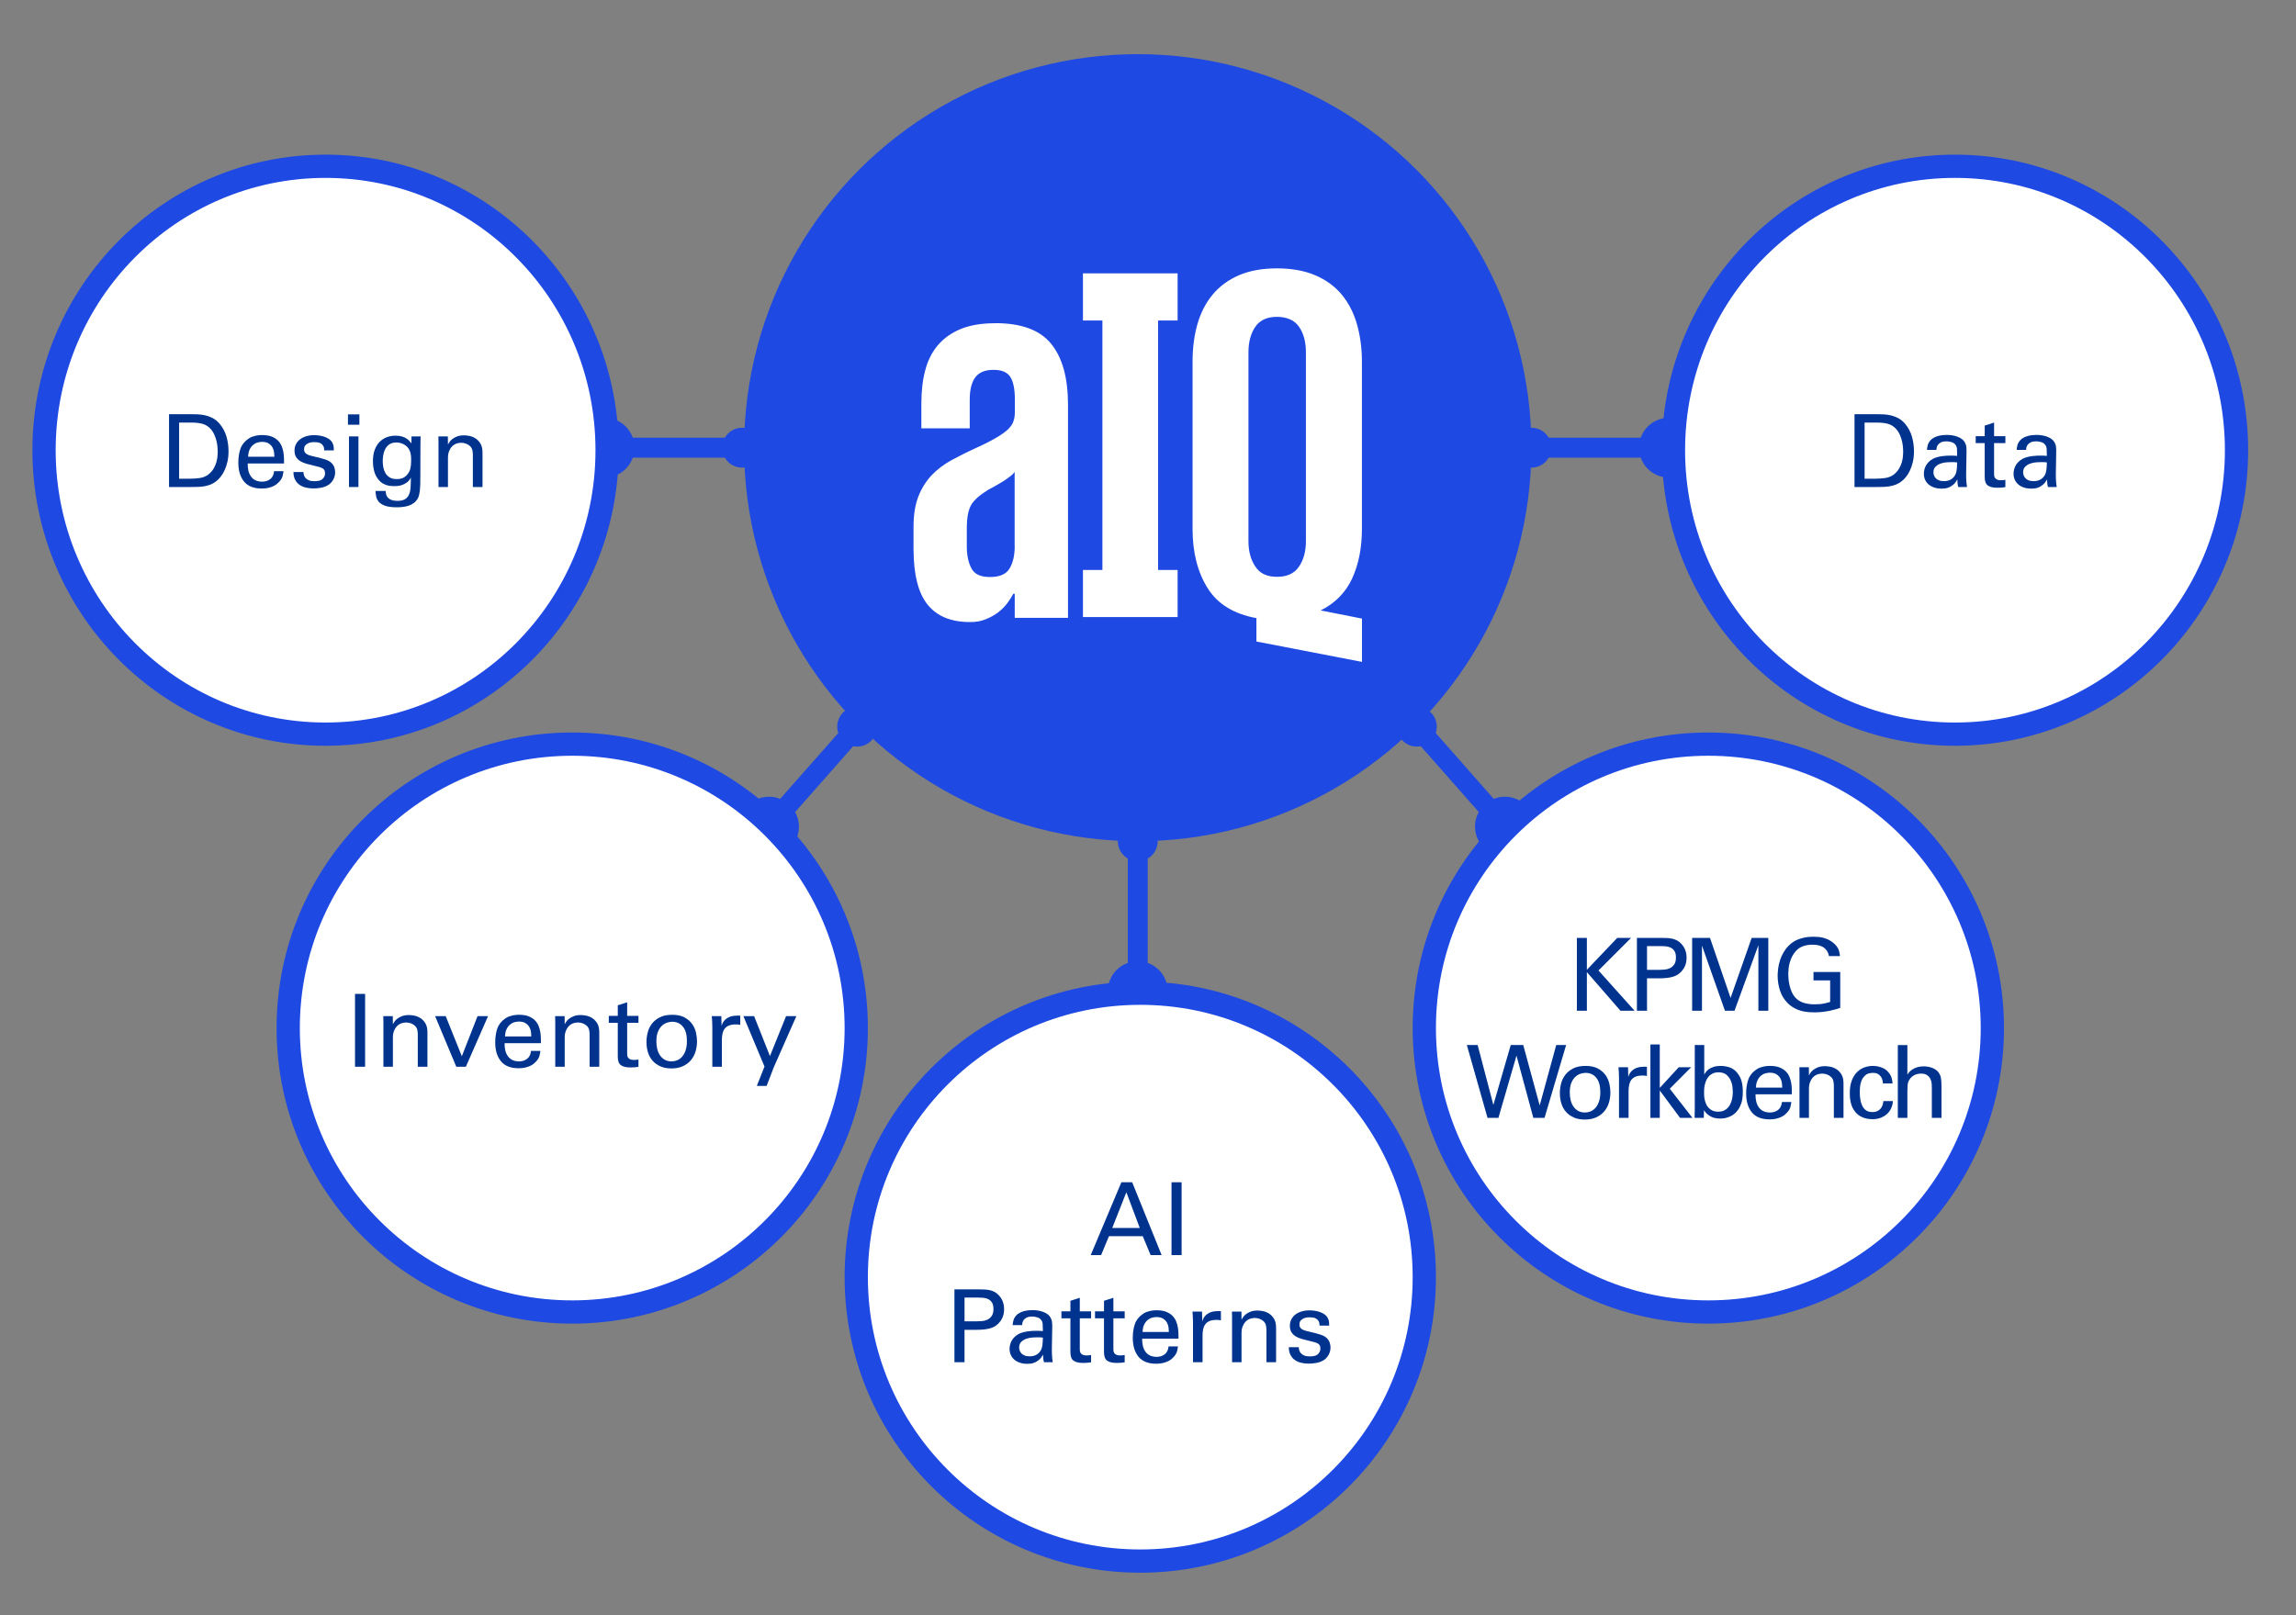 <?xml version="1.0" encoding="UTF-8"?>
<svg id="_レイヤー_3" data-name="レイヤー 3" xmlns="http://www.w3.org/2000/svg" viewBox="0 0 540 380">
  <rect x="0" y="0" width="540" height="380" fill="#808080" stroke="none"/>
  <defs>
    <style>
      .cls-1 {
        fill: #fff;
        fill-rule: evenodd;
      }

      .cls-2 {
        fill: #00338d;
      }

      .cls-3 {
        fill: none;
        stroke: #1e49e2;
        stroke-linecap: round;
        stroke-linejoin: round;
        stroke-width: 5.469px;
      }

      .cls-4 {
        fill: #1e49e2;
      }
    </style>
  </defs>
  <path class="cls-4" d="M174.539,100.636c2.594,0,4.688,2.094,4.688,4.688s-2.094,4.688-4.688,4.688-4.688-2.094-4.688-4.688,2.094-4.688,4.688-4.688ZM142.194,112.355c-3.891,0-7.032-3.141-7.032-7.032s3.141-7.032,7.032-7.032,7.032,3.141,7.032,7.032-3.141,7.032-7.032,7.032ZM142.194,102.98h32.346v4.688h-32.346v-4.688Z"/>
  <path class="cls-4" d="M205.103,174.046c1.719-1.938,1.531-4.907-.422-6.61-1.938-1.719-4.891-1.531-6.61.422-1.703,1.938-1.516,4.906.422,6.61,1.938,1.719,4.907,1.531,6.61-.422ZM175.586,189.828c-2.563,2.906-2.281,7.344.625,9.922,2.922,2.563,7.36,2.281,9.938-.625,2.563-2.922,2.281-7.36-.641-9.938-2.906-2.563-7.344-2.281-9.922.641ZM182.633,196.016l20.72-23.517-3.516-3.094-20.736,23.517,3.531,3.094Z"/>
  <path class="cls-4" d="M272.279,197.907c0-2.594-2.094-4.688-4.688-4.688s-4.688,2.094-4.688,4.688,2.094,4.688,4.688,4.688,4.688-2.094,4.688-4.688ZM260.559,233.174c0,3.875,3.141,7.032,7.032,7.032s7.032-3.156,7.032-7.032c0-3.891-3.141-7.032-7.032-7.032s-7.032,3.141-7.032,7.032ZM269.935,233.174v-35.268h-4.688v35.268h4.688Z"/>
  <path class="cls-4" d="M329.704,174.046c-1.719-1.938-1.531-4.907.422-6.61,1.938-1.719,4.907-1.531,6.61.422,1.719,1.938,1.531,4.906-.422,6.61-1.938,1.719-4.907,1.531-6.61-.422ZM359.221,189.828c2.563,2.906,2.281,7.344-.625,9.922-2.922,2.563-7.36,2.281-9.922-.625-2.578-2.922-2.297-7.36.625-9.938,2.906-2.563,7.36-2.281,9.922.641ZM352.189,196.016l-20.736-23.517,3.531-3.094,20.72,23.517-3.516,3.094Z"/>
  <path class="cls-4" d="M360.174,100.636c-2.594,0-4.688,2.094-4.688,4.688s2.094,4.688,4.688,4.688,4.688-2.094,4.688-4.688-2.094-4.688-4.688-4.688ZM392.52,112.355c3.875,0,7.032-3.141,7.032-7.032s-3.156-7.032-7.032-7.032c-3.891,0-7.032,3.141-7.032,7.032s3.141,7.032,7.032,7.032ZM392.52,102.98h-32.346v4.688h32.346v-4.688Z"/>
  <circle class="cls-4" cx="267.591" cy="105.324" r="92.583"/>
  <path class="cls-1" d="M393.582,105.917c0-36.908,29.642-66.8,66.207-66.8s66.222,29.892,66.222,66.8c0,36.893-29.658,66.8-66.222,66.8s-66.207-29.908-66.207-66.8Z"/>
  <path class="cls-3" d="M393.582,105.917c0-36.908,29.642-66.8,66.207-66.8s66.222,29.892,66.222,66.8c0,36.893-29.658,66.8-66.222,66.8s-66.207-29.908-66.207-66.8Z"/>
  <g>
    <path class="cls-2" d="M436.165,97.442h4.963c.569,0,1.163.012,1.781.035.617.024,1.227.107,1.828.25.602.142,1.183.363,1.745.664s1.081.728,1.556,1.281c.76.902,1.302,1.911,1.626,3.026.324,1.116.487,2.267.487,3.453,0,.918-.087,1.753-.261,2.504-.174.752-.4,1.421-.677,2.006s-.582,1.088-.914,1.507c-.333.42-.665.756-.998,1.009-.427.349-.878.617-1.354.808-.475.189-.973.328-1.496.415s-1.073.139-1.65.154c-.578.016-1.184.023-1.817.023h-4.82v-17.136ZM438.538,112.624h2.327c.823,0,1.635-.051,2.435-.154.799-.103,1.484-.367,2.054-.794.539-.411.962-.878,1.271-1.399.309-.521.535-1.039.677-1.553.142-.515.229-.992.261-1.435.031-.443.047-.791.047-1.044,0-.158-.012-.442-.036-.854s-.087-.874-.19-1.388-.269-1.043-.499-1.589c-.229-.545-.542-1.047-.938-1.506-.555-.601-1.192-1-1.912-1.197-.721-.197-1.603-.297-2.648-.297h-2.85v13.209Z"/>
    <path class="cls-2" d="M460.57,114.577c-.081-.301-.137-.594-.169-.878-.032-.285-.048-.586-.048-.902-.269.49-.565.878-.889,1.162-.324.285-.652.502-.984.652s-.652.245-.961.285c-.309.039-.589.059-.842.059-.68,0-1.281-.091-1.803-.272-.522-.181-.961-.43-1.316-.746-.356-.315-.625-.687-.807-1.113s-.273-.885-.273-1.374c0-.237.028-.505.083-.806.055-.3.157-.607.307-.924.149-.315.358-.623.626-.924.268-.3.622-.576,1.063-.829.317-.174.666-.312,1.046-.414.38-.103.76-.182,1.141-.237.38-.055.741-.091,1.082-.106s.63-.023.868-.023c.285,0,.539.003.76.01.222.008.507.025.856.053,0-.729-.016-1.287-.047-1.676-.032-.388-.159-.709-.379-.963-.222-.301-.542-.507-.961-.618-.419-.11-.787-.166-1.104-.166-.569,0-1.012.083-1.329.249s-.554.36-.712.582c-.158.222-.257.446-.296.676s-.059.399-.059.51h-2.23c.031-.315.09-.668.178-1.056.087-.388.305-.786.653-1.197.221-.252.49-.461.806-.626.316-.165.645-.295.985-.39.34-.095.688-.161,1.044-.201.355-.039.692-.059,1.009-.059.427,0,.858.035,1.293.106s.843.178,1.225.32c.382.143.725.324,1.028.546.304.221.535.482.695.782.191.364.307.692.347.984.04.293.06.573.06.843l-.095,5.692v.38c0,.206.008.451.023.735.016.285.036.593.061.925.025.332.063.648.116.949h-2.051ZM460.311,108.789c-.206-.031-.404-.051-.594-.059-.19-.008-.42-.012-.689-.012-.222,0-.571.012-1.046.035-.475.023-.955.11-1.438.261-.483.149-.907.39-1.271.722-.365.331-.547.797-.547,1.396,0,.189.036.402.107.64.071.236.198.461.38.674.182.214.432.392.749.533s.729.213,1.236.213c1.141,0,1.989-.426,2.543-1.278.126-.205.222-.402.285-.592s.115-.402.154-.639c.04-.236.068-.505.084-.805s.032-.662.047-1.089Z"/>
    <path class="cls-2" d="M464.673,102.608h2.112v-2.482l2.205-.71v3.192h2.658v1.638h-2.658v7.146c0,.143.008.309.023.499.016.189.075.364.178.522.103.157.261.292.475.403.213.11.518.166.914.166.221,0,.431-.011.629-.033.197-.022.344-.048.439-.077v1.728c-.206.032-.463.064-.771.098-.309.032-.668.049-1.08.049-1.028,0-1.787-.178-2.277-.534-.49-.356-.735-1.025-.735-2.008v-7.958h-2.112v-1.638Z"/>
    <path class="cls-2" d="M481.666,114.577c-.081-.301-.137-.594-.169-.878-.032-.285-.048-.586-.048-.902-.269.49-.565.878-.889,1.162-.324.285-.652.502-.984.652s-.652.245-.961.285c-.309.039-.589.059-.842.059-.68,0-1.281-.091-1.803-.272-.522-.181-.961-.43-1.316-.746-.356-.315-.625-.687-.807-1.113s-.273-.885-.273-1.374c0-.237.028-.505.083-.806.055-.3.157-.607.307-.924.149-.315.358-.623.626-.924.268-.3.622-.576,1.063-.829.317-.174.666-.312,1.046-.414.38-.103.76-.182,1.141-.237.38-.055.741-.091,1.082-.106s.63-.023.868-.023c.285,0,.539.003.76.01.222.008.507.025.856.053,0-.729-.016-1.287-.047-1.676-.032-.388-.159-.709-.379-.963-.222-.301-.542-.507-.961-.618-.419-.11-.787-.166-1.104-.166-.569,0-1.012.083-1.329.249s-.554.36-.712.582c-.158.222-.257.446-.296.676s-.059.399-.059.51h-2.23c.031-.315.09-.668.178-1.056.087-.388.305-.786.653-1.197.221-.252.49-.461.806-.626.316-.165.645-.295.985-.39.34-.095.688-.161,1.044-.201.355-.039.692-.059,1.009-.059.427,0,.858.035,1.293.106s.843.178,1.225.32c.382.143.725.324,1.028.546.304.221.535.482.695.782.191.364.307.692.347.984.04.293.06.573.06.843l-.095,5.692v.38c0,.206.008.451.023.735.016.285.036.593.061.925.025.332.063.648.116.949h-2.051ZM481.407,108.789c-.206-.031-.404-.051-.594-.059-.19-.008-.42-.012-.689-.012-.222,0-.571.012-1.046.035-.475.023-.955.11-1.438.261-.483.149-.907.39-1.271.722-.365.331-.547.797-.547,1.396,0,.189.036.402.107.64.071.236.198.461.38.674.182.214.432.392.749.533s.729.213,1.236.213c1.141,0,1.989-.426,2.543-1.278.126-.205.222-.402.285-.592s.115-.402.154-.639c.04-.236.068-.505.084-.805s.032-.662.047-1.089Z"/>
  </g>
  <path class="cls-1" d="M201.384,300.459c0-36.908,29.892-66.8,66.8-66.8,36.893,0,66.8,29.892,66.8,66.8,0,36.893-29.908,66.8-66.8,66.8-36.908,0-66.8-29.908-66.8-66.8Z"/>
  <path class="cls-3" d="M201.384,300.459c0-36.908,29.892-66.8,66.8-66.8,36.893,0,66.8,29.892,66.8,66.8,0,36.893-29.908,66.8-66.8,66.8-36.908,0-66.8-29.908-66.8-66.8Z"/>
  <g>
    <path class="cls-2" d="M263.741,278.139h2.538l6.925,17.136h-2.585l-1.85-4.452h-7.946l-1.85,4.452h-2.443l7.21-17.136ZM261.588,288.891h6.478l-3.156-8.4-3.322,8.4Z"/>
    <path class="cls-2" d="M275.532,278.139h2.373v17.136h-2.373v-17.136Z"/>
    <path class="cls-2" d="M224.478,303.339h5.743c.521,0,1.004.012,1.447.035.443.024.854.083,1.234.179.38.095.736.232,1.068.415.332.182.641.431.925.747.427.442.744.941.95,1.495.205.553.308,1.162.308,1.826,0,1.328-.451,2.443-1.353,3.345-.222.222-.471.424-.748.605s-.613.336-1.009.462c-.396.127-.87.226-1.424.297-.554.071-1.219.106-1.994.106h-2.776v7.623h-2.373v-17.136ZM226.851,310.857h2.831c.396,0,.824-.02,1.285-.059.46-.04.888-.154,1.284-.344.396-.189.729-.481 1-.875.27-.395.404-.939.404-1.634,0-.662-.123-1.176-.369-1.538-.246-.363-.547-.628-.904-.793-.357-.166-.738-.265-1.142-.296-.405-.031-.758-.048-1.059-.048h-3.33v5.586Z"/>
    <path class="cls-2" d="M245.537,320.475c-.081-.301-.137-.594-.169-.878-.032-.285-.048-.586-.048-.902-.269.49-.565.878-.889,1.162-.324.285-.652.502-.984.652s-.652.245-.961.285c-.309.039-.589.059-.842.059-.68,0-1.281-.091-1.803-.272-.522-.181-.961-.43-1.316-.746-.356-.315-.625-.687-.807-1.113s-.273-.885-.273-1.374c0-.237.028-.505.083-.806.055-.3.157-.607.307-.924.149-.315.358-.623.626-.924.268-.3.622-.576,1.063-.829.317-.174.666-.312,1.046-.414.38-.103.76-.182,1.141-.237.38-.055.741-.091,1.082-.106s.63-.023.868-.023c.285,0,.539.003.76.01.222.008.507.025.856.053,0-.729-.016-1.287-.047-1.676-.032-.388-.159-.709-.379-.963-.222-.301-.542-.507-.961-.618-.419-.11-.787-.166-1.104-.166-.569,0-1.012.083-1.329.249s-.554.36-.712.582c-.158.222-.257.446-.296.676s-.059.399-.059.51h-2.23c.031-.315.09-.668.178-1.056.087-.388.305-.786.653-1.197.221-.252.49-.461.806-.626.316-.165.645-.295.985-.39.34-.095.688-.161,1.044-.201.355-.039.692-.059,1.009-.059.427,0,.858.035,1.293.106s.843.178,1.225.32c.382.143.725.324,1.028.546.304.221.535.482.695.782.191.364.307.692.347.984.04.293.06.573.06.843l-.095,5.692v.38c0,.206.008.451.023.735.016.285.036.593.061.925.025.332.063.648.116.949h-2.051ZM245.278,314.687c-.206-.031-.404-.051-.594-.059-.19-.008-.42-.012-.689-.012-.222,0-.571.012-1.046.035-.475.023-.955.11-1.438.261-.483.149-.907.39-1.271.722-.365.331-.547.797-.547,1.396,0,.189.036.402.107.64.071.236.198.461.38.674.182.214.432.392.749.533s.729.213,1.236.213c1.141,0,1.989-.426,2.543-1.278.126-.205.222-.402.285-.592s.115-.402.154-.639c.04-.236.068-.505.084-.805s.032-.662.047-1.089Z"/>
    <path class="cls-2" d="M249.641,308.505h2.112v-2.482l2.205-.71v3.192h2.658v1.638h-2.658v7.146c0,.143.008.309.023.499.016.189.075.364.178.522.103.157.261.292.475.403.213.11.518.166.914.166.221,0,.431-.011.629-.033.197-.022.344-.048.439-.077v1.728c-.206.032-.463.064-.771.098-.309.032-.668.049-1.08.049-1.028,0-1.787-.178-2.277-.534-.49-.356-.735-1.025-.735-2.008v-7.958h-2.112v-1.638Z"/>
    <path class="cls-2" d="M257.542,308.505h2.112v-2.482l2.205-.71v3.192h2.658v1.638h-2.658v7.146c0,.143.008.309.023.499.016.189.075.364.178.522.103.157.261.292.475.403.213.11.518.166.914.166.221,0,.431-.011.629-.033.197-.022.344-.048.439-.077v1.728c-.206.032-.463.064-.771.098-.309.032-.668.049-1.08.049-1.028,0-1.787-.178-2.277-.534-.49-.356-.735-1.025-.735-2.008v-7.958h-2.112v-1.638Z"/>
    <path class="cls-2" d="M268.627,314.931c-.016.615.04,1.184.166,1.704.127.521.328.975.605,1.361.276.386.632.687,1.067.899.435.213.961.319,1.578.319.728,0,1.352-.197,1.875-.592.521-.395.83-1.018.925-1.87h2.205c-.032.301-.103.676-.213,1.127-.11.45-.378.904-.804,1.363-.126.143-.3.309-.521.498-.221.189-.497.363-.829.521-.331.158-.722.292-1.171.403-.449.11-.974.166-1.574.166-1.877,0-3.266-.546-4.165-1.638-.899-1.092-1.349-2.579-1.349-4.462,0-1.171.158-2.235.476-3.192.316-.957.942-1.76,1.876-2.409.284-.205.58-.363.887-.475.308-.11.607-.198.899-.261.292-.063.564-.104.816-.119.252-.016.465-.023.639-.023.899,0,1.648.119,2.248.356.599.237,1.092.551,1.479.938.386.389.678.824.875,1.308.197.483.335.975.414,1.474.079.499.122.978.13,1.438.008.459.012.847.012,1.164h-8.547ZM274.906,313.356c0-.284-.024-.628-.071-1.03-.047-.403-.17-.786-.367-1.149-.197-.363-.493-.676-.887-.936-.395-.261-.931-.392-1.608-.392-.363,0-.734.06-1.112.178-.378.119-.721.316-1.029.593s-.564.636-.769,1.078-.315.995-.331,1.658h6.174Z"/>
    <path class="cls-2" d="M280.582,310.988c0-.411-.013-.818-.038-1.222-.025-.403-.055-.803-.088-1.198h2.247l.055,2.293c.11-.412.272-.762.486-1.047.213-.285.455-.52.724-.702s.546-.321.831-.416c.285-.096.554-.159.807-.19.332-.044.625-.065.878-.065s.475.008.665.023v2.177c-.048-.016-.107-.032-.178-.048s-.154-.031-.249-.048c-.079-.016-.174-.023-.285-.023h-.356c-.665,0-1.206.092-1.625.273-.419.183-.748.436-.985.761-.237.324-.403.708-.499,1.151-.095.444-.142.919-.142,1.426v6.343h-2.247v-9.487Z"/>
    <path class="cls-2" d="M289.771,309.944l-.024-1.376h2.226l.024,1.909c.063-.11.169-.288.32-.534.15-.245.371-.486.664-.724.292-.238.667-.447,1.125-.63.458-.182,1.026-.273,1.706-.273.269,0,.644.04,1.125.119.481.079.959.258,1.434.534.474.277.884.686,1.232,1.224s.521,1.267.521,2.185v8.098h-2.268v-7.568c0-.396-.04-.768-.119-1.115s-.253-.656-.522-.926c-.285-.269-.613-.47-.984-.604s-.748-.202-1.126-.202c-.412,0-.803.071-1.174.214s-.7.363-.985.664c-.285.301-.514.672-.688,1.115s-.261.965-.261,1.565v6.857h-2.226v-10.531Z"/>
    <path class="cls-2" d="M305.466,316.951c0,.222.036.459.107.712.071.254.202.487.392.7.19.214.455.392.796.534.34.143.779.213,1.318.213.459,0,.863-.051,1.211-.154.348-.103.642-.305.879-.605.253-.317.38-.689.38-1.117,0-.57-.209-.962-.628-1.176-.418-.215-1.079-.416-1.979-.606-.617-.143-1.205-.293-1.766-.451s-1.047-.364-1.458-.618c-.411-.253-.739-.578-.984-.975-.245-.396-.367-.902-.367-1.521,0-.538.114-1.033.343-1.485.228-.451.543-.831.946-1.141.402-.309.888-.55,1.457-.725.569-.174,1.202-.262,1.898-.262.379,0,.783.032,1.21.096s.842.166,1.246.309c.403.142.767.332,1.091.569s.574.53.748.878c.158.332.249.641.272.926.024.285.036.554.036.807h-2.278c.016-.443-.056-.795-.214-1.056-.158-.262-.356-.459-.593-.594-.237-.134-.494-.217-.771-.249-.277-.031-.518-.047-.723-.047-.08,0-.25.008-.51.023-.261.016-.534.079-.819.19-.285.11-.538.28-.76.51-.221.229-.332.559-.332.985,0,.285.059.515.178.688.119.175.265.313.439.416.174.104.356.187.545.25.19.062.364.118.522.166.822.189,1.499.352,2.029.486.53.135.965.261,1.305.38.34.119.613.237.819.356.205.118.395.257.569.415.333.316.565.669.7,1.057.134.388.202.771.202,1.151,0,.665-.158,1.267-.475,1.805-.317.538-.697.942-1.14,1.212-.522.316-1.088.529-1.698.641-.609.11-1.223.166-1.84.166-.602,0-1.183-.066-1.745-.2-.562-.135-1.056-.351-1.483-.65-.427-.299-.771-.697-1.032-1.195-.261-.497-.392-1.103-.392-1.814h2.349Z"/>
  </g>
  <path class="cls-1" d="M10.359,105.917c0-36.908,29.642-66.8,66.207-66.8s66.222,29.892,66.222,66.8c0,36.893-29.658,66.8-66.222,66.8S10.359,142.81,10.359,105.917Z"/>
  <path class="cls-3" d="M10.359,105.917c0-36.908,29.642-66.8,66.207-66.8s66.222,29.892,66.222,66.8c0,36.893-29.658,66.8-66.222,66.8S10.359,142.81,10.359,105.917Z"/>
  <g>
    <path class="cls-2" d="M39.759,97.442h4.963c.569,0,1.163.012,1.781.035.617.024,1.227.107,1.828.25.602.142,1.183.363,1.745.664s1.081.728,1.556,1.281c.76.902,1.302,1.911,1.626,3.026.324,1.116.487,2.267.487,3.453,0,.918-.087,1.753-.261,2.504-.174.752-.4,1.421-.677,2.006s-.582,1.088-.914,1.507c-.333.42-.665.756-.998,1.009-.427.349-.878.617-1.354.808-.475.189-.973.328-1.496.415s-1.073.139-1.65.154c-.578.016-1.184.023-1.817.023h-4.82v-17.136ZM42.132,112.624h2.327c.823,0,1.635-.051,2.435-.154.799-.103,1.484-.367,2.054-.794.539-.411.962-.878,1.271-1.399.309-.521.535-1.039.677-1.553.142-.515.229-.992.261-1.435.031-.443.047-.791.047-1.044,0-.158-.012-.442-.036-.854s-.087-.874-.19-1.388-.269-1.043-.499-1.589c-.229-.545-.542-1.047-.938-1.506-.555-.601-1.192-1-1.912-1.197-.721-.197-1.603-.297-2.648-.297h-2.85v13.209Z"/>
    <path class="cls-2" d="M58.257,109.034c-.016.615.04,1.184.166,1.704.127.521.328.975.605,1.361.276.386.632.687,1.067.899.435.213.961.319,1.578.319.728,0,1.352-.197,1.875-.592.521-.395.83-1.018.925-1.87h2.205c-.032.301-.103.676-.213,1.127-.11.45-.378.904-.804,1.363-.126.143-.3.309-.521.498-.221.189-.497.363-.829.521-.331.158-.722.292-1.171.403-.449.11-.974.166-1.574.166-1.877,0-3.266-.546-4.165-1.638-.899-1.092-1.349-2.579-1.349-4.462,0-1.171.158-2.235.476-3.192.316-.957.942-1.76,1.876-2.409.284-.205.58-.363.887-.475.308-.11.607-.198.899-.261.292-.063.564-.104.816-.119.252-.016.465-.023.639-.023.899,0,1.648.119,2.248.356.599.237,1.092.551,1.479.938.386.389.678.824.875,1.308.197.483.335.975.414,1.474.079.499.122.978.13,1.438.008.459.012.847.012,1.164h-8.547ZM64.536,107.458c0-.284-.024-.628-.071-1.03-.047-.403-.17-.786-.367-1.149-.197-.363-.493-.676-.887-.936-.395-.261-.931-.392-1.608-.392-.363,0-.734.06-1.112.178-.378.119-.721.316-1.029.593s-.564.636-.769,1.078-.315.995-.331,1.658h6.174Z"/>
    <path class="cls-2" d="M71.367,111.053c0,.222.036.459.107.712.071.254.202.487.392.7.19.214.455.392.796.534.34.143.779.213,1.318.213.459,0,.863-.051,1.211-.154.348-.103.642-.305.879-.605.253-.317.38-.689.38-1.117,0-.57-.209-.962-.628-1.176-.418-.215-1.079-.416-1.979-.606-.617-.143-1.205-.293-1.766-.451s-1.047-.364-1.458-.618c-.411-.253-.739-.578-.984-.975-.245-.396-.367-.902-.367-1.521,0-.538.114-1.033.343-1.485.228-.451.543-.831.946-1.141.402-.309.888-.55,1.457-.725.569-.174,1.202-.262,1.898-.262.379,0,.783.032,1.21.096s.842.166,1.246.309c.403.142.767.332,1.091.569s.574.53.748.878c.158.332.249.641.272.926.024.285.036.554.036.807h-2.278c.016-.443-.056-.795-.214-1.056-.158-.262-.356-.459-.593-.594-.237-.134-.494-.217-.771-.249-.277-.031-.518-.047-.723-.047-.08,0-.25.008-.51.023-.261.016-.534.079-.819.19-.285.11-.538.28-.76.51-.221.229-.332.559-.332.985,0,.285.059.515.178.688.119.175.265.313.439.416.174.104.356.187.545.25.19.062.364.118.522.166.822.189,1.499.352,2.029.486.53.135.965.261,1.305.38.34.119.613.237.819.356.205.118.395.257.569.415.333.316.565.669.7,1.057.134.388.202.771.202,1.151,0,.665-.158,1.267-.475,1.805-.317.538-.697.942-1.14,1.212-.522.316-1.088.529-1.698.641-.609.11-1.223.166-1.84.166-.602,0-1.183-.066-1.745-.2-.562-.135-1.056-.351-1.483-.65-.427-.299-.771-.697-1.032-1.195-.261-.497-.392-1.103-.392-1.814h2.349Z"/>
    <path class="cls-2" d="M81.839,97.484h2.688v2.436h-2.688v-2.436ZM82.077,102.67h2.226v11.907h-2.226v-11.907Z"/>
    <path class="cls-2" d="M90.69,115.507c.016.332.071.641.166.926.095.284.25.529.464.735.214.205.495.367.844.486.349.118.784.178,1.307.178.776,0,1.379-.135,1.807-.403.428-.27.741-.646.939-1.128.198-.483.317-1.061.356-1.733s.06-1.413.06-2.221c-.238.491-.542.872-.914,1.142-.372.269-.751.471-1.14.605-.388.135-.751.215-1.091.238-.34.023-.598.035-.771.035-.269,0-.566-.016-.89-.047-.325-.032-.649-.103-.973-.214-.325-.111-.641-.261-.95-.451-.309-.189-.589-.442-.843-.76-.506-.601-.858-1.281-1.056-2.04-.198-.76-.297-1.543-.297-2.35,0-1.013.139-1.895.416-2.646.277-.752.657-1.377,1.14-1.875s1.045-.87,1.687-1.115,1.327-.368,2.055-.368c.602,0,1.112.063,1.532.19.42.127.772.285,1.058.475s.519.388.701.593.337.387.463.545l.023-1.635h2.14l-.042,2.159-.021,7.447c0,.712-.008,1.328-.024,1.85-.016.521-.048.973-.095,1.353-.047.379-.107.707-.178.983-.071.277-.162.526-.273.748-.253.474-.577.854-.973,1.138-.396.285-.819.498-1.271.641s-.914.237-1.389.285c-.475.047-.918.071-1.33.071-1.187,0-2.113-.123-2.778-.367-.665-.245-1.156-.558-1.473-.937-.316-.379-.518-.794-.605-1.243-.087-.45-.139-.881-.154-1.291h2.373ZM93.286,112.708c.663,0,1.196-.106,1.599-.32.402-.213.738-.502,1.006-.865.11-.158.217-.324.319-.498.103-.174.19-.388.261-.641s.126-.562.166-.925c.04-.363.06-.814.06-1.353,0-.759-.079-1.363-.237-1.814-.158-.45-.387-.834-.687-1.15-.3-.315-.675-.569-1.125-.759-.45-.189-.928-.284-1.433-.284-.711,0-1.275.158-1.694.474-.418.316-.738.7-.959,1.15-.221.451-.367.926-.438,1.424-.071.498-.107.937-.107,1.316,0,.458.043.937.13,1.435s.249.957.485,1.376.568.763.995,1.031c.426.27.979.403,1.658.403Z"/>
    <path class="cls-2" d="M103.13,104.046l-.024-1.376h2.226l.024,1.909c.063-.11.169-.288.32-.534.15-.245.371-.486.664-.724.292-.238.667-.447,1.125-.63.458-.182,1.026-.273,1.706-.273.269,0,.644.04,1.125.119.481.079.959.258,1.434.534.474.277.884.686,1.232,1.224s.521,1.267.521,2.185v8.098h-2.268v-7.568c0-.396-.04-.768-.119-1.115s-.253-.656-.522-.926c-.285-.269-.613-.47-.984-.604s-.748-.202-1.126-.202c-.412,0-.803.071-1.174.214s-.7.363-.985.664c-.285.301-.514.672-.688,1.115s-.261.965-.261,1.565v6.857h-2.226v-10.531Z"/>
  </g>
  <path class="cls-1" d="M334.985,241.862c0-36.908,29.892-66.8,66.8-66.8,36.893,0,66.8,29.892,66.8,66.8,0,36.893-29.908,66.8-66.8,66.8-36.908,0-66.8-29.908-66.8-66.8Z"/>
  <path class="cls-3" d="M334.985,241.862c0-36.908,29.892-66.8,66.8-66.8,36.893,0,66.8,29.892,66.8,66.8,0,36.893-29.908,66.8-66.8,66.8-36.908,0-66.8-29.908-66.8-66.8Z"/>
  <g>
    <path class="cls-2" d="M370.865,220.651h2.352v7.5l7.143-7.5h3.251l-7.665,7.666,8.496,9.47h-3.322l-7.902-9.09v9.09h-2.352v-17.136Z"/>
    <path class="cls-2" d="M384.992,220.651h5.743c.521,0,1.004.012,1.447.035.443.024.854.083,1.234.179.38.095.736.232,1.068.415.332.182.641.431.925.747.427.442.744.941.95,1.495.205.553.308,1.162.308,1.826,0,1.328-.451,2.443-1.353,3.345-.222.222-.471.424-.748.605s-.613.336-1.009.462c-.396.127-.87.226-1.424.297-.554.071-1.219.106-1.994.106h-2.776v7.623h-2.373v-17.136ZM387.365,228.168h2.831c.396,0,.824-.02,1.285-.059.46-.04.888-.154,1.284-.344.396-.189.729-.481 1-.875.27-.395.404-.939.404-1.634,0-.662-.123-1.176-.369-1.538-.246-.363-.547-.628-.904-.793-.357-.166-.738-.265-1.142-.296-.405-.031-.758-.048-1.059-.048h-3.33v5.586Z"/>
    <path class="cls-2" d="M397.979,220.651h4.199l4.84,14.122,4.958-14.122h3.915v17.136h-2.331v-15.427l-5.617,15.427h-2.251l-5.403-15.332v15.332h-2.31v-17.136Z"/>
    <path class="cls-2" d="M430.156,224.928c-.127-.807-.507-1.455-1.14-1.946-.633-.49-1.543-.735-2.731-.735-.808,0-1.54.115-2.197.345-.657.229-1.215.597-1.674,1.104-.38.411-.689.854-.926,1.329-.238.475-.424.953-.558,1.436-.135.483-.226.962-.273,1.437s-.071.91-.071,1.306c0,.364.023.779.071,1.246s.13.945.249,1.436c.119.491.277.97.475,1.437.197.467.455.89.771,1.27.585.649,1.27,1.092,2.053,1.329.783.238,1.618.356,2.504.356.997,0,1.799-.071,2.408-.214s1.048-.253,1.317-.333v-5.081h-3.915v-1.975h6.288v8.448c-.253.079-.574.178-.961.297-.388.118-.843.233-1.365.344s-1.1.206-1.733.285-1.314.118-2.042.118c-1.583,0-2.865-.201-3.847-.604s-1.773-.913-2.374-1.529c-.855-.854-1.468-1.846-1.84-2.977s-.558-2.312-.558-3.546c0-.427.039-.976.119-1.648.079-.672.246-1.379.499-2.122.253-.743.626-1.482,1.117-2.218.491-.734,1.14-1.379,1.948-1.933.427-.285.875-.506,1.342-.664s.918-.28,1.354-.367.835-.139,1.2-.154.657-.024.879-.024c.349,0,.729.016,1.141.048.412.031.839.11,1.283.236s.891.312,1.342.556c.451.245.883.572,1.295.982.507.554.815,1.063.926,1.53s.182.866.214,1.198h-2.588Z"/>
    <path class="cls-2" d="M347.527,245.851l3.702,14.098,4.082-14.098h2.942l3.869,14.217,3.891-14.217h2.326l-5.078,17.136h-2.634l-3.962-14.644-4.248,14.644h-2.563l-4.864-17.136h2.539Z"/>
    <path class="cls-2" d="M366.866,257.17c0-.728.095-1.471.285-2.23.19-.759.518-1.446.985-2.063.466-.617,1.087-1.123,1.862-1.519s1.748-.593,2.918-.593c1.186,0,2.159.209,2.918.629.759.419,1.356.94,1.792,1.565s.731,1.301.89,2.028.237,1.399.237,2.017c0,.87-.123,1.692-.368,2.468-.245.774-.617,1.45-1.115,2.027-.499.578-1.127,1.036-1.886,1.377-.759.339-1.645.51-2.657.51-.981,0-1.839-.162-2.574-.486-.736-.324-1.349-.763-1.839-1.316s-.854-1.21-1.091-1.97c-.237-.759-.356-1.573-.356-2.443ZM369.197,257.03c0,.616.067,1.206.202,1.767.134.562.348,1.061.64,1.495.292.436.664.783,1.114,1.044s.992.392,1.624.392c.426,0,.853-.083,1.279-.249.427-.166.81-.435,1.15-.807s.62-.862.841-1.471c.221-.609.332-1.364.332-2.267,0-1.486-.316-2.613-.948-3.381-.632-.767-1.47-1.15-2.512-1.15-.364,0-.759.067-1.186.202-.426.135-.83.371-1.208.712-.379.34-.695.81-.948,1.411s-.379,1.368-.379,2.302Z"/>
    <path class="cls-2" d="M380.777,253.499c0-.411-.013-.818-.038-1.222-.025-.403-.055-.803-.088-1.198h2.247l.055,2.293c.11-.412.272-.762.486-1.047.213-.285.455-.52.724-.702s.546-.321.831-.416c.285-.096.554-.159.807-.19.332-.044.625-.065.878-.065s.475.008.665.023v2.177c-.048-.016-.107-.032-.178-.048s-.154-.031-.249-.048c-.079-.016-.174-.023-.285-.023h-.356c-.665,0-1.206.092-1.625.273-.419.183-.748.436-.985.761-.237.324-.403.708-.499,1.151-.095.444-.142.919-.142,1.426v6.343h-2.247v-9.487Z"/>
    <path class="cls-2" d="M388.16,245.725h2.205v10.21l4.461-4.855h2.919l-5.031,5.053,5.339,6.854h-2.918l-4.77-6.435v6.435h-2.205v-17.262Z"/>
    <path class="cls-2" d="M400.823,252.806c.079-.143.198-.328.356-.558s.384-.455.677-.677c.293-.221.673-.411,1.14-.569s1.041-.237,1.722-.237c.602,0,1.243.099,1.924.297.681.197,1.298.604,1.853,1.222.142.175.296.384.463.63.166.245.32.546.463.901.143.356.257.775.345,1.258.087.482.13,1.049.13,1.697,0,1.155-.115,2.069-.344,2.742-.229.672-.494,1.206-.794,1.602-.475.681-1.083,1.191-1.827,1.531s-1.527.51-2.349.51c-.285,0-.672-.04-1.163-.118-.49-.079-.989-.293-1.495-.642-.333-.221-.578-.435-.736-.641-.158-.205-.301-.396-.427-.569l-.048,1.802h-2.157l.042-2.136v-15h2.226v6.955ZM407.543,256.908c0-.301-.028-.709-.083-1.224-.055-.514-.198-1.024-.427-1.531-.229-.507-.565-.945-1.008-1.317s-1.052-.559-1.827-.559c-.569,0-1.048.1-1.436.297-.387.198-.708.451-.96.76-.253.31-.451.653-.593,1.033s-.245.744-.309,1.093c-.063.348-.099.665-.106.949-.008.285-.012.491-.012.617,0,.127.004.329.012.606.008.276.043.581.106.914.063.332.162.677.297,1.032.134.356.324.678.569.962.245.285.558.522.938.713.379.189.846.284,1.399.284.68,0,1.246-.15,1.697-.451.451-.3.802-.681,1.056-1.14.253-.459.431-.957.534-1.496.103-.538.154-1.053.154-1.543Z"/>
    <path class="cls-2" d="M412.886,257.443c-.016.615.04,1.184.166,1.704.127.521.328.975.605,1.361.276.386.632.687,1.067.899.435.213.961.319,1.578.319.728,0,1.352-.197,1.875-.592.521-.395.83-1.018.925-1.87h2.205c-.032.301-.103.676-.213,1.127-.11.45-.378.904-.804,1.363-.126.143-.3.309-.521.498-.221.189-.497.363-.829.521-.331.158-.722.292-1.171.403-.449.11-.974.166-1.574.166-1.877,0-3.266-.546-4.165-1.638-.899-1.092-1.349-2.579-1.349-4.462,0-1.171.158-2.235.476-3.192.316-.957.942-1.76,1.876-2.409.284-.205.58-.363.887-.475.308-.11.607-.198.899-.261.292-.063.564-.104.816-.119.252-.016.465-.023.639-.023.899,0,1.648.119,2.248.356.599.237,1.092.551,1.479.938.386.389.678.824.875,1.308.197.483.335.975.414,1.474.079.499.122.978.13,1.438.008.459.012.847.012,1.164h-8.547ZM419.165,255.868c0-.284-.024-.628-.071-1.03-.047-.403-.17-.786-.367-1.149-.197-.363-.493-.676-.887-.936-.395-.261-.931-.392-1.608-.392-.363,0-.734.06-1.112.178-.378.119-.721.316-1.029.593s-.564.636-.769,1.078-.315.995-.331,1.658h6.174Z"/>
    <path class="cls-2" d="M423.224,252.455l-.024-1.376h2.226l.024,1.909c.063-.11.169-.288.32-.534.15-.245.371-.486.664-.724.292-.238.667-.447,1.125-.63.458-.182,1.026-.273,1.706-.273.269,0,.644.04,1.125.119.481.079.959.258,1.434.534.474.277.884.686,1.232,1.224s.521,1.267.521,2.185v8.098h-2.268v-7.568c0-.396-.04-.768-.119-1.115s-.253-.656-.522-.926c-.285-.269-.613-.47-.984-.604s-.748-.202-1.126-.202c-.412,0-.803.071-1.174.214s-.7.363-.985.664c-.285.301-.514.672-.688,1.115s-.261.965-.261,1.565v6.857h-2.226v-10.531Z"/>
    <path class="cls-2" d="M442.867,254.895c-.016-.143-.047-.353-.095-.629-.047-.277-.15-.554-.309-.831-.158-.276-.392-.518-.7-.724-.309-.205-.732-.309-1.271-.309-.775,0-1.373.19-1.792.57s-.724.824-.914,1.331-.301,1.01-.333,1.508c-.031.5-.047.859-.047,1.082,0,.617.043,1.207.13,1.77.086.562.241,1.065.462,1.509.221.444.521.796.9,1.058.379.262.869.392,1.469.392.474,0,.873-.079,1.196-.237.323-.158.584-.363.782-.616.197-.253.343-.534.438-.843.095-.309.15-.604.166-.89h2.247c-.031.585-.162,1.135-.391,1.649-.229.514-.549.965-.959,1.351-.411.387-.909.694-1.493.924-.584.228-1.24.343-1.967.343-.205,0-.466-.017-.782-.048s-.652-.099-1.007-.201c-.355-.104-.719-.258-1.09-.464-.372-.205-.715-.482-1.031-.831-.174-.205-.347-.442-.521-.712-.174-.27-.328-.586-.462-.95-.134-.363-.241-.783-.32-1.258-.079-.475-.119-1.021-.119-1.639,0-1.234.17-2.268.51-3.099.34-.831.775-1.492,1.305-1.982.53-.491,1.111-.839,1.744-1.045s1.25-.309,1.851-.309c.189,0,.435.016.736.048.3.031.625.099.973.201.348.104.692.25,1.032.439s.645.451.914.783c.221.253.395.503.521.747.127.246.222.483.285.713.063.229.107.446.13.652s.043.388.06.546h-2.25Z"/>
    <path class="cls-2" d="M446.354,245.871h2.247v6.956c.364-.629.886-1.112,1.566-1.451.68-.338,1.448-.507,2.302-.507.316,0,.656.032,1.02.095.364.063.72.166,1.068.309.348.143.668.336.961.581.293.245.526.549.7.913.063.126.119.257.167.392.047.134.087.308.118.521.032.213.06.47.083.771.024.301.036.664.036,1.091v7.445h-2.268v-7.047c0-.253-.012-.573-.036-.961-.024-.387-.119-.759-.285-1.115-.167-.355-.424-.66-.773-.913s-.84-.38-1.474-.38c-.412,0-.777.056-1.094.166-.317.111-.59.25-.82.416-.229.166-.416.34-.558.521-.143.182-.254.344-.334.486-.19.332-.301.743-.333,1.233s-.047.918-.047,1.281v6.312h-2.247v-17.115Z"/>
  </g>
  <path class="cls-1" d="M67.783,241.862c0-36.908,29.892-66.8,66.8-66.8,36.893,0,66.8,29.892,66.8,66.8,0,36.893-29.908,66.8-66.8,66.8-36.908,0-66.8-29.908-66.8-66.8Z"/>
  <path class="cls-3" d="M67.783,241.862c0-36.908,29.892-66.8,66.8-66.8,36.893,0,66.8,29.892,66.8,66.8,0,36.893-29.908,66.8-66.8,66.8-36.908,0-66.8-29.908-66.8-66.8Z"/>
  <g>
    <path class="cls-2" d="M83.497,233.824h2.373v17.136h-2.373v-17.136Z"/>
    <path class="cls-2" d="M90.177,240.428l-.024-1.376h2.226l.024,1.909c.063-.11.169-.288.32-.534.15-.245.371-.486.664-.724.292-.238.667-.447,1.125-.63.458-.182,1.026-.273,1.706-.273.269,0,.644.04,1.125.119.481.079.959.258,1.434.534.474.277.884.686,1.232,1.224s.521,1.267.521,2.185v8.098h-2.268v-7.568c0-.396-.04-.768-.119-1.115s-.253-.656-.522-.926c-.285-.269-.613-.47-.984-.604s-.748-.202-1.126-.202c-.412,0-.803.071-1.174.214s-.7.363-.985.664c-.285.301-.514.672-.688,1.115s-.261.965-.261,1.565v6.857h-2.226v-10.531Z"/>
    <path class="cls-2" d="M102.333,239.052h2.491l3.795,9.44,3.7-9.44h2.467l-5.219,11.907h-2.253l-4.981-11.907Z"/>
    <path class="cls-2" d="M118.676,245.415c-.016.615.04,1.184.166,1.704.127.521.328.975.605,1.361.276.386.632.687,1.067.899.435.213.961.319,1.578.319.728,0,1.352-.197,1.875-.592.521-.395.83-1.018.925-1.87h2.205c-.032.301-.103.676-.213,1.127-.11.45-.378.904-.804,1.363-.126.143-.3.309-.521.498-.221.189-.497.363-.829.521-.331.158-.722.292-1.171.403-.449.11-.974.166-1.574.166-1.877,0-3.266-.546-4.165-1.638-.899-1.092-1.349-2.579-1.349-4.462,0-1.171.158-2.235.476-3.192.316-.957.942-1.76,1.876-2.409.284-.205.58-.363.887-.475.308-.11.607-.198.899-.261.292-.063.564-.104.816-.119.252-.016.465-.023.639-.023.899,0,1.648.119,2.248.356.599.237,1.092.551,1.479.938.386.389.678.824.875,1.308.197.483.335.975.414,1.474.079.499.122.978.13,1.438.008.459.012.847.012,1.164h-8.547ZM124.956,243.84c0-.284-.024-.628-.071-1.03-.047-.403-.17-.786-.367-1.149-.197-.363-.493-.676-.887-.936-.395-.261-.931-.392-1.608-.392-.363,0-.734.06-1.112.178-.378.119-.721.316-1.029.593s-.564.636-.769,1.078-.315.995-.331,1.658h6.174Z"/>
    <path class="cls-2" d="M130.589,240.428l-.024-1.376h2.226l.024,1.909c.063-.11.169-.288.32-.534.15-.245.371-.486.664-.724.292-.238.667-.447,1.125-.63.458-.182,1.026-.273,1.706-.273.269,0,.644.04,1.125.119.481.079.959.258,1.434.534.474.277.884.686,1.232,1.224s.521,1.267.521,2.185v8.098h-2.268v-7.568c0-.396-.04-.768-.119-1.115s-.253-.656-.522-.926c-.285-.269-.613-.47-.984-.604s-.748-.202-1.126-.202c-.412,0-.803.071-1.174.214s-.7.363-.985.664c-.285.301-.514.672-.688,1.115s-.261.965-.261,1.565v6.857h-2.226v-10.531Z"/>
    <path class="cls-2" d="M143.187,238.99h2.112v-2.482l2.205-.71v3.192h2.658v1.638h-2.658v7.146c0,.143.008.309.023.499.016.189.075.364.178.522.103.157.261.292.475.403.213.11.518.166.914.166.221,0,.431-.011.629-.033.197-.022.344-.048.439-.077v1.728c-.206.032-.463.064-.771.098-.309.032-.668.049-1.08.049-1.028,0-1.787-.178-2.277-.534-.49-.356-.735-1.025-.735-2.008v-7.958h-2.112v-1.638Z"/>
    <path class="cls-2" d="M152.045,245.143c0-.728.095-1.471.285-2.23.19-.759.518-1.446.985-2.063.466-.617,1.087-1.123,1.862-1.519s1.748-.593,2.918-.593c1.186,0,2.159.209,2.918.629.759.419,1.356.94,1.792,1.565s.731,1.301.89,2.028.237,1.399.237,2.017c0,.87-.123,1.692-.368,2.468-.245.774-.617,1.45-1.115,2.027-.499.578-1.127,1.036-1.886,1.377-.759.339-1.645.51-2.657.51-.981,0-1.839-.162-2.574-.486-.736-.324-1.349-.763-1.839-1.316s-.854-1.21-1.091-1.97c-.237-.759-.356-1.573-.356-2.443ZM154.376,245.002c0,.616.067,1.206.202,1.767.134.562.348,1.061.64,1.495.292.436.664.783,1.114,1.044s.992.392,1.624.392c.426,0,.853-.083,1.279-.249.427-.166.81-.435,1.15-.807s.62-.862.841-1.471c.221-.609.332-1.364.332-2.267,0-1.486-.316-2.613-.948-3.381-.632-.767-1.47-1.15-2.512-1.15-.364,0-.759.067-1.186.202-.426.135-.83.371-1.208.712-.379.34-.695.81-.948,1.411s-.379,1.368-.379,2.302Z"/>
    <path class="cls-2" d="M167.531,241.472c0-.411-.013-.818-.038-1.222-.025-.403-.055-.803-.088-1.198h2.247l.055,2.293c.11-.412.272-.762.486-1.047.213-.285.455-.52.724-.702s.546-.321.831-.416c.285-.096.554-.159.807-.19.332-.044.625-.065.878-.065s.475.008.665.023v2.177c-.048-.016-.107-.032-.178-.048s-.154-.031-.249-.048c-.079-.016-.174-.023-.285-.023h-.356c-.665,0-1.206.092-1.625.273-.419.183-.748.436-.985.761-.237.324-.403.708-.499,1.151-.095.444-.142.919-.142,1.426v6.343h-2.247v-9.487Z"/>
    <path class="cls-2" d="M182.008,251.036l-1.708,4.438h-2.302l1.804-4.556-4.96-11.866h2.516l3.726,9.397,3.796-9.397h2.421l-5.292,11.984Z"/>
  </g>
  <path class="cls-1" d="M238.652,128.512c0,2.094-.391,3.828-1.188,5.188-.797,1.375-2.328,2.047-4.61,2.047s-3.672-.672-4.391-2.047c-.719-1.359-1.078-3.094-1.078-5.188v-4.203c0-2.5.344-4.328,1.016-5.5.688-1.172,2.016-2.344,3.985-3.563,1.063-.563,1.922-1.031,2.625-1.453.672-.406,1.25-.75,1.703-1.078.453-.328.828-.609,1.125-.844.312-.25.578-.531.797-.859v17.485l.016.016ZM234.105,76.041c-3.203,0-5.891.438-8.079,1.328-2.188.891-4,2.156-5.407,3.797-1.422,1.656-2.422,3.656-3.016,5.969-.625,2.328-.906,4.953-.906,7.844v5.797h11.376v-6.75c0-2.328.438-4.078,1.313-5.266.891-1.172,2.297-1.75,4.266-1.75s3.203.547,3.938,1.625c.719,1.094,1.094,2.844,1.094,5.25v3.125c0,.813-.125,1.531-.359,2.172-.219.656-.672,1.266-1.313,1.875-.656.609-1.547,1.25-2.719,1.922-1.172.688-2.703,1.484-4.61,2.344-2.141.969-4.11,1.969-5.938,2.953-1.813,1-3.375,2.203-4.672,3.563-1.281,1.375-2.313,3.016-3.078,4.953-.75,1.938-1.141,4.297-1.141,7.125v5.188c0,6.032,1.109,10.422,3.297,13.126,2.203,2.735,5.5,4.11,9.907,4.11,1.578.031,2.703-.219,3.813-.672,1.109-.438,2.078-.984,2.906-1.625.844-.656,1.547-1.359,2.11-2.11.578-.766,1.047-1.5,1.422-2.234h.344v5.657h12.532v-50.159c0-6.282-1.313-11.032-3.938-14.282-2.625-3.266-7.016-4.891-13.157-4.891l.016.016Z"/>
  <path class="cls-1" d="M307.14,127.294c0,2.406-.531,4.407-1.625,6-1.078,1.609-2.797,2.406-5.188,2.406s-4.016-.797-5.078-2.406c-1.078-1.594-1.625-3.594-1.625-6v-44.377c0-2.485.547-4.485,1.625-6.047s2.766-2.328,5.078-2.328c2.297,0,4.11.766,5.188,2.328,1.094,1.563,1.625,3.578,1.625,6.047v44.377ZM318,136.122c1.531-3.313,2.313-7.203,2.313-11.704v-39.346c0-3.188-.406-6.125-1.172-8.813-.766-2.672-1.953-4.985-3.578-6.954-1.625-1.953-3.703-3.469-6.235-4.547-2.531-1.078-5.547-1.625-9.001-1.625s-6.453.547-8.954,1.625c-2.485,1.078-4.547,2.594-6.172,4.547-1.625,1.969-2.813,4.282-3.578,6.954-.766,2.688-1.141,5.625-1.141,8.813v39.346c0,5.532,1.172,10.157,3.516,13.907,2.344,3.766,6.172,6.125,11.501,7.094v5.5l24.829,4.797v-10.188l-9.719-1.922c3.391-1.688,5.844-4.172,7.407-7.5l-.016.016Z"/>
  <polygon class="cls-1" points="263.31 64.306 261.856 64.306 259.278 64.306 254.7 64.306 254.7 75.4 259.278 75.4 259.278 134.091 254.7 134.091 254.7 145.169 259.278 145.169 261.856 145.169 263.31 145.169 272.373 145.169 276.967 145.169 276.967 134.091 272.373 134.091 272.373 75.4 276.967 75.4 276.967 64.306 272.373 64.306 263.31 64.306"/>
</svg>